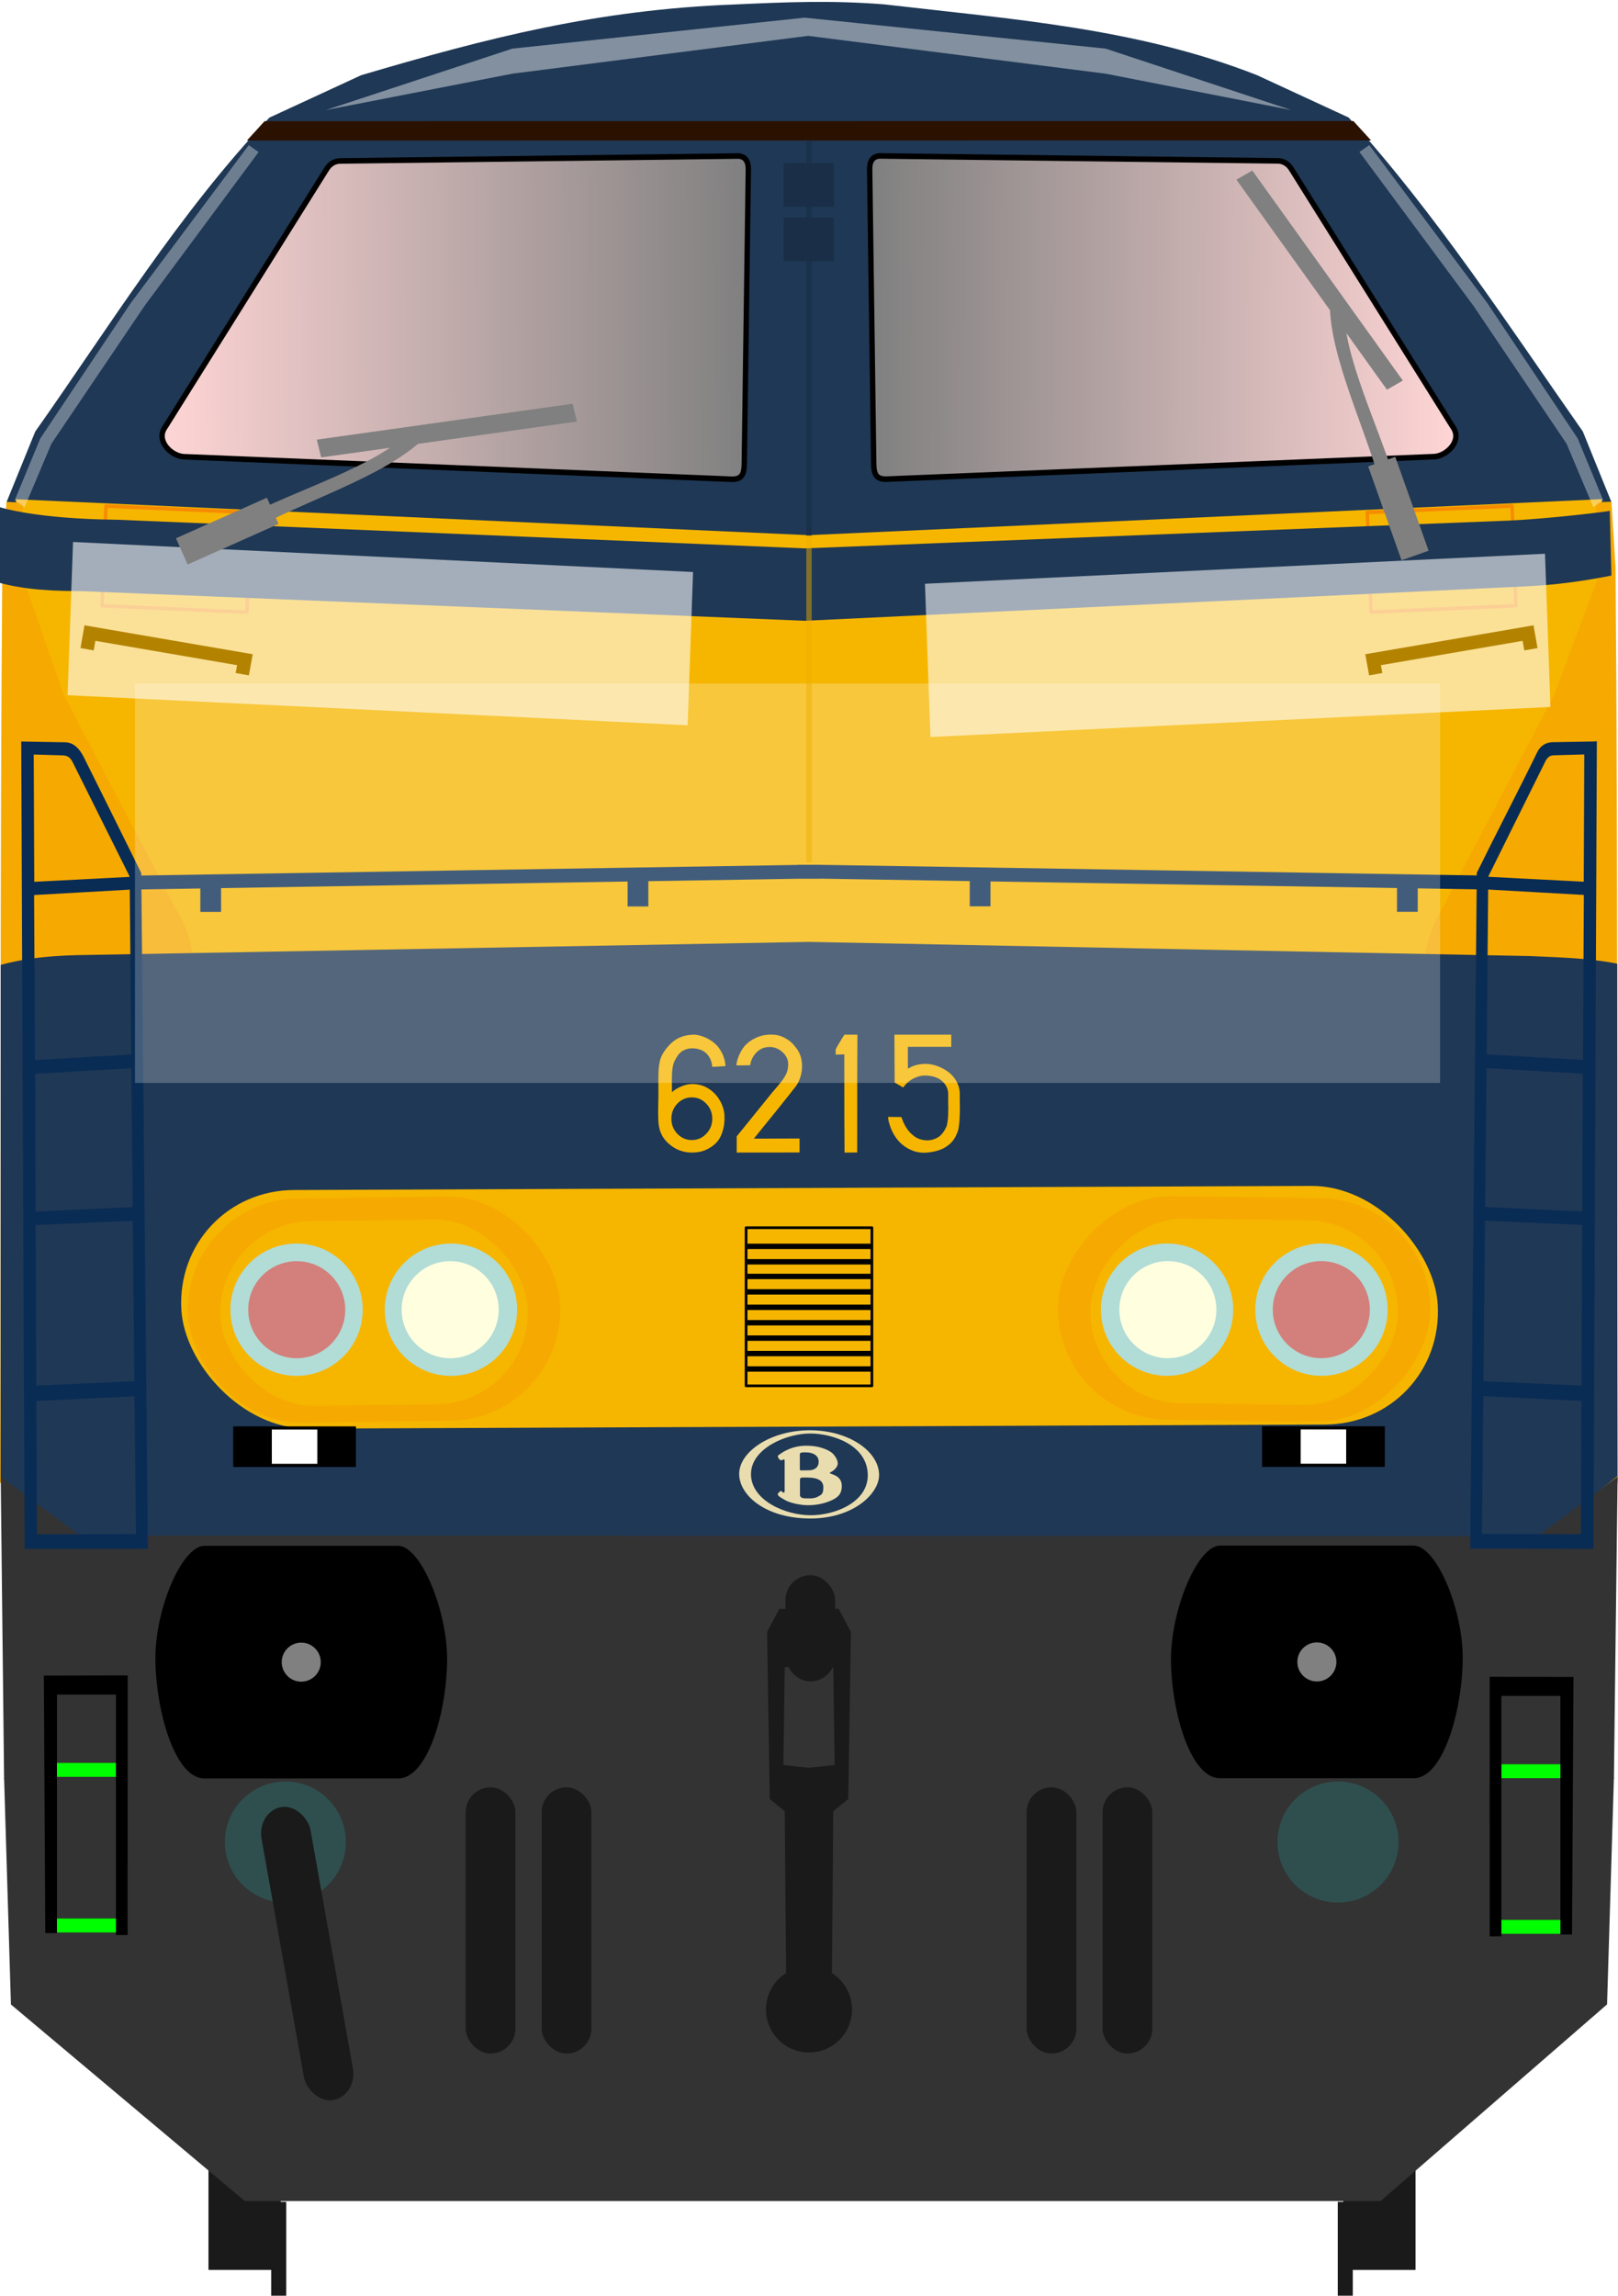 <?xml version="1.0" encoding="utf-8" standalone="no"?>
<!DOCTYPE svg PUBLIC "-//W3C//DTD SVG 1.1//EN" "http://www.w3.org/Graphics/SVG/1.1/DTD/svg11.dtd">
<svg version="1.1" xmlns="http://www.w3.org/2000/svg" height="426.86" width="300.9">
<defs>
<linearGradient id="linearGradient4798" y2="316.65" gradientUnits="userSpaceOnUse" y1="317.29" x2="169.78" x1="61.277"><stop stop-color="#ffd5d5" offset="0"/><stop stop-color="#808080" offset="1"/></linearGradient>
<filter id="filter2422" style="color-interpolation-filters:sRGB" height="2.95" width="2.732" y="-.975" x="-.866"><feGaussianBlur stdDeviation="30.72"/></filter>
<filter id="filter2514" style="color-interpolation-filters:sRGB" height="2.95" width="2.732" y="-.975" x="-.866"><feGaussianBlur stdDeviation="30.72"/></filter>
<filter id="filter2536" style="color-interpolation-filters:sRGB" height="1.105" width="1.148" y="-.052" x="-.074"><feGaussianBlur stdDeviation="1.322"/></filter>
<filter id="filter2536-6" style="color-interpolation-filters:sRGB" height="1.105" width="1.148" y="-.052" x="-.074"><feGaussianBlur stdDeviation="1.322"/></filter>
<filter id="filter2229" style="color-interpolation-filters:sRGB" height="3.512" width="1.292" y="-1.256" x="-.146"><feGaussianBlur stdDeviation="6.712"/></filter>
<filter id="filter1899" style="color-interpolation-filters:sRGB" height="2.511" width="1.262" y="-.755" x="-.131"><feGaussianBlur stdDeviation="14.164"/></filter>
</defs>
<g transform="translate(-31.17,-245.46)">
<g fill="#1a1a1a">
<g transform="translate(-1.67,4.427)">
<rect y="627.74" width="13.436" height="35.357" x="71.611"/>
<rect y="650.45" width="2.796" height="17.456" x="83.278"/>
</g>
<rect transform="scale(-1,1)" height="35.357" width="13.436" y="632.17" x="-294.42"/>
<rect transform="scale(-1,1)" height="17.456" width="2.796" y="654.88" x="-282.75"/>
</g>
<g transform="matrix(1,0,0,1.037,0,-24.503)">
<path fill="#333" transform="matrix(1 0 0 .964 30.746 260.29)" d="m1.185 330.74 1.272 42.139 43.496 36.562h142.17-69.048 138.1l42.116-36.581 1.272-42.139z"/>
<path fill="#1f3855" d="m167.6 261.14c-25.341 0.947-45.459 5.903-69.27 12.677l-17.06 7.606c-16.734 17.024-29.558 37.178-43.547 56.29l-5.348 12.677 149.25 9.646s99.414-7.488 149.23-9.665l-5.33-12.678c-13.977-19.248-27.207-38.863-43.55-56.29l-17.06-7.605c-22.321-8.448-45.702-10.039-69.27-12.68-9.78-0.75-18.024-0.418-28.045 0.021z"/>
<path fill="#f6b600" transform="matrix(1 0 0 .964 30.746 260.29)" d="m298.31 92.887-147.39 6.691v0.014l-147.49-6.686-0.258 13.855c5.23 62.867 14.582 127.05 31.948 180.19l115.63-0.637 117.14 0.617c4.225-65.577 20.891-119.47 30.674-180.2z"/>
<path fill="#f6a900" transform="translate(30.741,260.29)" d="m1.635 90.024-0.777 11.816c-0.465 57.02-0.212 105.71-0.434 164.02l16.882 12.114 18.771-0.202 0.706-97.335c0.118-6.923-0.415-12.084-3.242-16.68l-21.298-39.18-7.717-21.501 0.131-12.914z"/>
<path fill="#f6a900" d="m330.85 350.29 0.763 11.828c0.465 57.02 0.212 105.72 0.434 164.03l-16.882 12.114-18.771-0.202-0.706-97.342c-0.118-6.923 0.415-12.084 3.242-16.68l21.298-39.18 8.409-21.61-0.71-12.872z"/>
<g transform="matrix(1 0 0 .964 0 23.626)">
<path fill="#1f3855" d="m181.59 420.74-134.12 2.428c-5.446 0.063-10.731 0.375-16.177 1.852l-0.005 96.141 14.228 10.858 137.47 0.397 134.7-0.853s14.374-11.524 14.273-11.441l-0.026-95.332c-5.449-1.076-10.712-1.152-16.161-1.416z"/>
<rect transform="matrix(1 -.004 .057 .998 0 0)" ry="22.234" height="44.47" width="233.65" y="468.06" x="36.949" fill="#f6b600"/>
<rect transform="matrix(1 -.013 .018 1 0 0)" ry="20.79" height="41.58" width="69.221" y="469.48" x="57.297" fill="#f6a900"/>
<rect transform="matrix(1 -.013 .018 1 0 0)" ry="17.177" height="34.355" width="57.193" y="473.61" x="63.301" fill="#f6b600"/>
</g>
<g transform="matrix(-1 0 0 1 363.24 -.016)" stroke="#113d32">
<rect stroke-linejoin="round" transform="matrix(.999 .043 -.04 .999 0 0)" height="17.892" width="26.957" stroke="#f68b00" y="348.63" x="64.881" stroke-width=".639" fill="#f6b600"/>
</g>
<g stroke="#113d32">
<rect stroke-linejoin="round" transform="matrix(.999 .043 -.04 .999 0 0)" height="17.892" width="26.957" stroke="#f68b00" y="348.63" x="64.881" stroke-width=".64" fill="#f6b600"/>
</g>
<path fill="#1f3855" d="m180.85 371.64-134.12-5.3c-5.446-0.06-10.448-0.144-15.894-1.568l0.278-13.512s6.534 2.124 21.939 2.265l127.76 5.132 131.27-4.993c7.913-0.387 18.557-1.664 18.456-1.744l0.313 11.611c-5.449 1.038-10.373 1.68-15.822 1.934z"/>
</g>
<g transform="matrix(1,0,0,1.037,0,-24.503)">
<path d="m61.872 336.92 29.926-46.088c0.683-1.173 1.704-1.643 2.652-1.641l73.994-0.884c1.413 0.046 1.919 1.087 1.894 2.399l-0.758 53.033c-0.07 1.776-0.578 2.527-2.273 2.525l-102.03-4.041c-2.44-0.21-5.169-2.97-3.398-5.31z" stroke="#000" stroke-width="1" fill="url(#linearGradient4798)"/>
<path fill="#2b1100" d="m49.631 22.58-3.293 3.606 209.07-0.02-3.295-3.606z" transform="matrix(1 0 0 .964 30.746 260.29)"/>
</g>
<g transform="matrix(.784 0 0 .814 138.44 90.787)">
<rect y="515.84" x="-81.507" width="29.12" height="9.281"/>
<rect height="7.829" width="10.796" y="516.56" x="-72.345" fill="#fff"/>
</g>
<path fill="#333" transform="translate(30.746,245.44)" d="m301.25 274.59-14.82 11.05-271.1-0.08-14.773-10.96 0.627 56.19 299.38-0.02z"/>
<path fill="#1a1a1a" d="m181.59 544.61v0.002h-5.492l-2.273 4.293 0.504 31.062 2.779 2.273 0.25 30.095a8 8 0 0 0 -3.736 6.764 8 8 0 0 0 8 8 8 8 0 0 0 8 -8 8 8 0 0 0 -3.736 -6.758l0.25-30.103 2.777-2.273 0.506-31.062-2.273-4.293h-5.555zm0.049 10.61 4.496 0.25 0.252 18.182-4.776 0.504-4.758-0.502 0.254-18.182 4.531-0.252z"/>
<g transform="translate(1.6162e-7,2.6508e-6)">
<circle cy="587.97" cx="84.241" r="11.25" fill="#2f4f4f"/>
<g fill="#1a1a1a" transform="translate(2.034)">
<rect ry="4.625" height="49.502" width="9.25" y="577.79" x="115.74"/>
<rect ry="4.625" height="49.502" width="9.25" y="577.79" x="129.87"/>
<rect ry="4.625" height="49.502" width="9.25" y="577.79" x="220.06"/>
<rect ry="4.625" height="49.502" width="9.25" y="577.79" x="234.18"/>
<rect ry="5.17" transform="rotate(-10.084)" height="55.336" width="9.25" y="586.74" x="-26.267"/>
</g>
<rect ry="4.625" height="19.751" width="9.25" y="538.35" x="177.24" fill="#1a1a1a"/>
<circle cy="587.97" cx="280" r="11.25" fill="#2f4f4f"/>
</g>
<g fill="none" transform="matrix(1,0,0,1.038,-1.171,-30.248)" stroke="#000">
<path style="color-rendering:auto;text-decoration-color:#000000;color:#000000;isolation:auto;mix-blend-mode:normal;shape-rendering:auto;solid-color:#000000;text-decoration-line:none;image-rendering:auto;white-space:normal;text-indent:0;text-transform:none;text-decoration-style:solid" d="m296.88 138.38-7.771 0.139c-1.038 0.029-1.888 0.589-2.363 1.586-2.732 5.651-8.036 15.887-11.186 22.311l-0.008 0.867-123.07-1.988c-0-0 0-0.006 0-0.006h-3.236c-0 0 0 0.025 0 0.025l-123.05 1.988-0.008-0.867c-3.15-6.423-10.686-21.529-10.686-21.529-0.704-1.352-1.596-2.297-2.863-2.367l-7.765-0.14s0.441 104.64 0.627 149.02l21.92-0.027-1.203-122.51 11.963-0.195v4.361h2.857v-4.408l76.6-1.242v4.635h2.857v-4.682l28.76-0.469c0 0-0 0.006 0 0.006h3.236c0 0-0-0.025 0-0.025l28.775 0.469v4.68h2.857v-4.633l76.6 1.242v4.408h2.857v-4.361l11.963 0.195-1.203 122.51 21.92 0.027c0.186-44.378 0.627-149.02 0.627-149.02zm-1.326 1.395-0.104 24.691-18.723-0.965 0.008-0.705 10.748-21.67c0.551-0.893 1.197-1.191 2.029-1.178zm-289.36 0.019 6.041 0.174c1.041 0.07 1.707 0.608 2.186 1.615l10.592 21.232 0.008 0.705-18.723 0.965zm270.49 25.07 18.791 1.061-0.166 31.658-18.908-1.088zm-251.63 0.019 0.283 31.631-18.908 1.088-0.166-31.658zm251.33 33.168 18.883 1.088-0.084 26.605-19.066-0.885zm-251.04 0.019 0.268 26.809-19.066 0.885-0.084-26.604zm250.76 28.348 19.072 0.816-0.131 30.857-19.25-0.861zm-250.49 0.019 0.309 30.812-19.25 0.861-0.131-30.857zm250.17 32.578 19.254 0.922-0.113 25.746-19.414-0.033zm-249.85 0.019 0.273 26.635-19.414 0.033-0.113-25.746z" transform="matrix(1 0 0 .964 31.917 265.52)" stroke="#092c55" fill="#092c55"/>
</g>
</g>
<path d="m150.45 99.591v-73.361" stroke-opacity=".956" stroke="#1b314a" stroke-width="1px" fill="none"/>
<circle cy="135.13" cx="148.66" r="0" fill="#f6a900"/>
<circle cy="135.28" cx="148.66" r="0" fill="#b2dcd6"/>
<circle cy="134.89" cx="148.66" r="0" fill="#0f0"/>
<g transform="matrix(-1,0,0,1.037,332.07,-269.98)">
<path d="m61.872 336.92 29.926-46.088c0.683-1.173 1.704-1.643 2.652-1.641l73.994-0.884c1.413 0.046 1.919 1.087 1.894 2.399l-0.758 53.033c-0.07 1.776-0.578 2.527-2.273 2.525l-102.03-4.041c-2.44-0.21-5.169-2.97-3.398-5.31z" stroke="#000" stroke-width="1px" fill="url(#linearGradient4798)"/>
</g>
<g transform="matrix(-.784 0 0 .814 193.63 -154.69)">
<rect y="515.84" width="29.12" height="9.281" x="-81.507"/>
<rect height="7.829" width="10.796" y="516.56" x="-72.345" fill="#fff"/>
</g>
<g stroke="#000" transform="translate(-331.94,235.69)">
<rect stroke-linejoin="round" fill-opacity="0" height="29.398" width="23.399" y="-7.406" x="470.69" stroke-width=".5"/>
<g stroke-width="1px" transform="translate(333.48,-226.35)" fill="none">
<path d="m137.45 228h22.909"/>
<path d="m137.45 230.87h22.909"/>
<path d="m137.45 233.74h22.909"/>
<path d="m137.45 236.61h22.909"/>
<path d="m137.45 239.47h22.909"/>
<path d="m137.45 242.34h22.909"/>
<path d="m137.45 245.21h22.909"/>
<path stroke="#000" stroke-width="1px" d="m137.45 222.41h22.909" fill="none"/>
<path stroke="#000" stroke-width="1px" d="m137.45 225.28h22.909" fill="none"/>
</g>
</g>
<g transform="matrix(1.544,0,0,1.331,37.868,-83.841)">
<rect height="1.945" width="7.74" y="309.27" x="-18.28" fill="#0f0"/>
<rect height="1.945" width="7.74" y="331.01" x="-18.123" fill="#0f0"/>
<path d="m-19.245 297.07 0.175 35.976h1.404v-33.324h7.107v33.587h1.405l0.01-36.262z"/>
</g>
<g transform="matrix(-1.544,0,0,1.331,262.91,-83.591)">
<rect height="1.945" width="7.74" y="309.27" x="-18.28" fill="#0f0"/>
<rect height="1.945" width="7.74" y="331.01" x="-18.123" fill="#0f0"/>
<path d="m-19.245 297.07 0.175 35.976h1.404v-33.324h7.107v33.587h1.405l0.01-36.262z"/>
</g>
<g fill="#fff" transform="matrix(1 0 0 1.16 -3.197 -8.012)">
<rect fill-opacity=".59" transform="matrix(1.365 .057 -.016 .388 -26.31 53.112)" height="63.308" filter="url(#filter2422)" width="84.474" y="100.01" x="32.739"/>
<rect fill-opacity=".588" transform="matrix(-1.365 .057 .016 .388 333.61 54.996)" height="63.308" filter="url(#filter2514)" width="84.474" y="100.01" x="32.739"/>
</g>
<g stroke="#b38300" stroke-width="2.5" transform="translate(0.413,2.2711e-6)" fill="none">
<path d="m15.782 120.72 0.53-3.005 28.816 4.95-0.486 2.696"/>
<path d="m284.29 120.72-0.53-3.005-28.816 4.95 0.486 2.696" fill="none"/>
</g>
<g transform="translate(0 1.129)">
<rect transform="matrix(1 -.013 .018 1 0 0)" ry="20.79" height="41.58" width="69.221" y="222.49" x="30.568" fill="#f6a900"/>
<rect transform="matrix(1 -.013 .018 1 0 0)" ry="17.177" height="34.355" width="57.193" y="226.62" x="36.572" fill="#f6b600"/>
<g transform="matrix(.896 0 0 .896 -24.382 -199.33)">
<circle cy="493" cx="88.768" r="13.732" fill="#b2dcd6"/>
<circle cy="493" cx="120.81" r="13.732" fill="#b2dcd6"/>
<circle cy="493" cx="120.65" r="10.07" fill="#ffffe0"/>
<circle fill-opacity=".424" cy="493" cx="88.8" r="10.07" fill="#f00"/>
</g>
<rect ry="20.79" transform="matrix(-1 -.013 -.018 1 0 0)" height="41.579" width="69.22" y="218.4" x="-270.29" fill="#f6a900"/>
<rect ry="17.177" transform="matrix(-1 -.013 -.018 1 0 0)" height="34.354" width="57.192" y="222.54" x="-264.29" fill="#f6b600"/>
<g transform="matrix(-.896 0 0 .896 325.29 -199.34)">
<circle cy="493" cx="88.768" r="13.732" fill="#b2dcd6"/>
<circle cy="493" cx="120.81" r="13.732" fill="#b2dcd6"/>
<circle cy="493" cx="120.65" r="10.07" fill="#ffffe0"/>
<circle fill-opacity=".422" cy="493" cx="88.8" r="10.07" fill="#f00"/>
</g>
</g>
<rect height="8.132" width="9.37" y="40.431" x="145.72" fill="#1a2f47"/>
<rect height="8.132" width="9.37" y="30.312" x="145.72" fill="#1a2f47"/>
<g fill="#f6b600">
<path d="m128.88 192.38q-0.132 0-0.286 0.022-2.571 0.154-4.241 2.043-1.077 1.187-1.472 2.285-0.396 1.099-0.439 3.12 0 0.308 0 2.263 0.022 1.934-0.022 2.9-0.066 2.812 0.066 4.043 0.154 1.208 0.659 2.109 0.703 1.274 2.197 2.219 1.516 0.923 3.318 0.923 0.835 0 1.648-0.176 0.835-0.198 1.692-0.703t1.472-1.252q0.615-0.769 0.967-2.022 0.374-1.252 0.286-2.834-0.11-1.45-0.901-2.769-0.769-1.318-2.022-2.109-1.23-0.813-2.834-0.879-1.582-0.066-3.318 0.989-0.11 0.088-0.242 0.176-0.11 0.088-0.176 0.132-0.044 0.044-0.132 0.11-0.11 0.11-0.132 0.11-0.022-0.022 0-0.154 0-0.11 0-0.176 0-0.527-0.022-1.538 0-1.011 0.022-1.472 0.022-0.461 0.11-1.165 0.11-0.703 0.352-1.252 0.264-0.571 0.681-1.143 0.417-0.615 1.165-0.945 0.769-0.352 1.604-0.308 0.835 0.022 1.604 0.352 0.791 0.33 1.34 1.143 0.549 0.813 0.637 1.956 0.769-0.044 2.461-0.154-0.088-1.384-0.703-2.527-0.593-1.143-1.494-1.846-0.879-0.703-1.89-1.077-0.989-0.396-1.956-0.396zm-2.922 12.832q1.121-1.165 2.703-1.165t2.681 1.165q1.121 1.165 1.121 2.812 0 1.626-1.121 2.791-1.099 1.165-2.681 1.165-1.582 0-2.703-1.165-1.099-1.165-1.099-2.791 0-1.648 1.099-2.812z"/>
<path d="m143.51 192.38q-1.78-0.066-3.406 0.835-1.626 0.879-2.395 2.461-0.659 1.187-0.769 2.417 0.22 0 1.143 0 0.945-0.022 1.428-0.022 0.176-1.318 1.121-2.329 0.967-1.011 2.285-1.055 1.45-0.11 2.615 0.967 1.165 1.055 1.033 2.505-0.022 0.571-0.198 1.121-0.176 0.527-0.527 1.077-0.352 0.527-0.637 0.879-0.264 0.352-0.769 0.945t-0.725 0.835q-2.241 2.747-6.702 8.284v3.01l11.689-0.022v-2.593l-8.503 0.022q5.383-6.592 7.976-9.954 0.659-1.077 0.879-2.307 0.242-1.252-0.022-2.527-0.264-1.274-1.077-2.219-0.791-1.077-1.978-1.714-1.187-0.637-2.461-0.615z"/>
<path d="m157.06 214.31q-0.044-3.911-0.044-18.259l-1.604 0.044v-0.967q0.044-0.132 0.439-0.813 0.417-0.681 0.791-1.318l0.396-0.615h2.417q-0.044 4.175-0.044 21.907l-2.351 0.022z"/>
<path d="m170.29 214.14q-1.824-0.527-3.12-1.912-1.274-1.406-1.824-3.45-0.066-0.264-0.132-0.527-0.044-0.286-0.044-0.417l-0.022-0.154q1.274 0.022 2.483 0.022 0.527 1.604 1.406 2.659 0.901 1.033 1.89 1.406 0.989 0.352 1.978 0.242 0.989-0.132 1.824-0.725 0.308-0.286 0.527-0.549 0.242-0.264 0.417-0.593t0.286-0.549q0.132-0.242 0.198-0.703 0.088-0.483 0.11-0.747 0.044-0.286 0.066-0.945 0.022-0.681 0.022-1.055 0-0.396-0.022-1.318 0-0.945 0-1.516-0.044-1.033-0.681-1.824-0.637-0.813-1.626-1.165-0.967-0.352-2.065-0.33-1.077 0-2.175 0.593-1.077 0.571-1.824 1.626-0.791-0.461-1.582-0.923l-0.044-8.899h10.569v2.263h-8.064v4.065q1.165-0.725 2.527-0.857 1.362-0.154 2.571 0.242 1.23 0.374 2.241 1.099 1.033 0.703 1.648 1.78 0.615 1.077 0.659 2.263 0 0.22 0 1.011 0.022 0.769 0.022 1.934 0 0.901-0.044 1.626-0.022 0.725-0.088 1.165-0.044 0.439-0.11 0.813-0.066 0.352-0.132 0.505-0.044 0.154-0.11 0.33-0.066 0.154-0.088 0.176-0.374 1.033-1.208 1.824-0.835 0.769-1.89 1.165-1.033 0.374-2.241 0.505-1.208 0.132-2.307-0.154z"/>
</g>
<path d="m38.01 287.43c-4.223 0.018-9.264 11.975-9.113 21.325 0.156 9.671 3.681 21.932 9.113 21.932h36.029c5.432 0 8.957-12.032 9.113-21.704 0.151-9.351-4.891-21.537-9.113-21.555z"/>
<circle cy="309.06" cx="56.022" r="3.63" fill="#808080"/>
<path d="m262.91 287.39c4.222 0.018 9.264 11.975 9.113 21.325-0.156 9.671-3.681 21.932-9.113 21.932h-36.028c-5.432 0-8.956-12.032-9.113-21.703-0.151-9.35 4.89-21.536 9.113-21.554z"/>
<circle transform="scale(-1,1)" cy="309.02" cx="-244.9" r="3.63" fill="#808080"/>
<g transform="matrix(.151 0 0 .151 139.31 266.01)">
<path d="m74.809-0.458c-48.164 0-87.032 26.386-87.032 53.748 0 26.258 32.467 54.74 87.032 54.9 52.801 0.32 85.291-30.082 85.291-53.62-0.16-29.282-37.61-55.028-85.291-55.028" fill="#e9ddaf"/>
<path d="m75.129 3.543c-29.283 0-72.647 18.385-72.823 49.923 0 32.322 42.1 50.723 73.463 50.723s70.39-16.641 70.39-49.123c0.016-36.803-42.388-51.524-71.031-51.524" fill="#1f3855"/>
<path d="m35.926 33.289c-0.96-1.6-0.96-2.384 1.28-3.824 2.08-1.44 14.081-10.897 33.107-10.897 19.042 0 28.659 6.561 31.379 8.481 2.72 2.08 7.521 8.161 7.521 13.441-0.176 5.44-6.561 9.617-8.177 10.401-1.6 0.8-2.88 1.28 0.176 2.384 3.2 1.12 12.961 3.68 12.961 14.897 0 11.025-6.241 14.881-13.921 18.241-7.825 3.36-17.442 5.44-27.523 5.44s-22.082-2.88-27.683-5.92c-5.601-3.024-8.321-4.96-8.961-5.904-0.64-0.976-1.44-1.616-0.16-3.04 1.28-1.28 1.28-1.28 2.08-2.08 0.8-0.64 1.28-0.8 2.08-0.16 0.96 0.64 1.92 1.6 1.92 1.6s1.76 0.32 1.76-1.6v-38.099s0-1.6-1.456-1.104c-1.28 0.48-2.72 1.6-4.16 0.48-1.424-1.12-1.424-1.28-2.224-2.736" fill="#e9ddaf"/>
<path d="m62.488 29.144v18.561s-0.336 1.28 1.92 1.28c1.6 0 10.081-0.16 10.081-0.16s11.201 0 11.201-10.561c0-10.721-12.977-11.361-12.977-11.361s-4-0.336-7.521 0c-2.88 0.32-2.704 2.24-2.704 2.24" fill="#1f3855"/>
<path d="m62.648 60.347v19.201s0 3.84 6.081 3.84c5.92 0 10.721 0.64 15.681-1.92 4.8-2.56 7.025-3.36 7.025-11.681 0-8.161-6.721-11.841-18.882-12.001-3.36-0.16-5.92 0-7.361 0-2.704 0.16-2.544 2.56-2.544 2.56" fill="#1f3855"/>
</g>
<g fill="#fff">
<g fill-opacity=".352" transform="matrix(1 0 0 1 .34 0)">
<path d="m50.408-4.628h2.238l-1.153 35.612 0.355 30.927 2.62 12.539h-2.239l-2.64-12.165-0.505-30.329z" transform="rotate(34.706,-2.44,3.994)" filter="url(#filter2536)"/>
<path d="m50.408-4.628h2.238l-1.153 35.612 0.355 30.927 2.62 12.539h-2.239l-2.64-12.165-0.505-30.329z" transform="matrix(-.822 .569 .569 .822 298.38 2.1)" filter="url(#filter2536-6)"/>
</g>
<path d="m60.907 27.334 54.356-5.755 55.98 5.755 34.53 11.425-34.53-6.764-55.34-7.035-54.996 7.035-34.692 6.764z" fill-opacity=".445" transform="matrix(1 0 0 1 34.377 -18.293)" filter="url(#filter2229)"/>
<rect fill-opacity=".234" transform="matrix(.935 0 0 1.65 9.461 -67.124)" height="45.006" filter="url(#filter1899)" width="259.59" y="117.71" x="16.726"/>
</g>
<path d="m150.45 99.591v60.759" stroke-opacity=".48" stroke="#ebae00" stroke-width="1px" fill="none"/>
<g fill="#808080" transform="matrix(.462 .895 .895 -.462 -3.762 358.2)">
<path d="m224.6 97.441c0 11.775 2.917 26.91 0 35.326-0.211 0.907 2.095 2.326 2.391 1.443 2.933-9.851-0.004-24.939 0.438-36.77z" transform="translate(-433.44,64.565)"/>
<rect ry="0" transform="rotate(-3.254)" height="18.386" width="5.303" y="137.51" x="-219.26"/>
<rect transform="matrix(-.331 -.944 .972 -.235 0 0)" height="3.381" width="47.673" y="-264.5" x="-173.78"/>
</g>
<g fill="#808080" transform="matrix(-.967 .283 -.283 -.967 103.92 306.93)">
<path d="m224.6 97.441c0 11.775 2.917 26.91 0 35.326-0.211 0.907 2.095 2.326 2.391 1.443 2.933-9.851-0.004-24.939 0.438-36.77z" transform="translate(-433.44,64.565)"/>
<rect ry="0" transform="rotate(-3.254)" height="18.386" width="5.303" y="137.51" x="-219.26"/>
<rect transform="matrix(-.331 -.944 .972 -.235 0 0)" height="3.381" width="47.673" y="-264.5" x="-173.78"/>
</g>
</svg>
